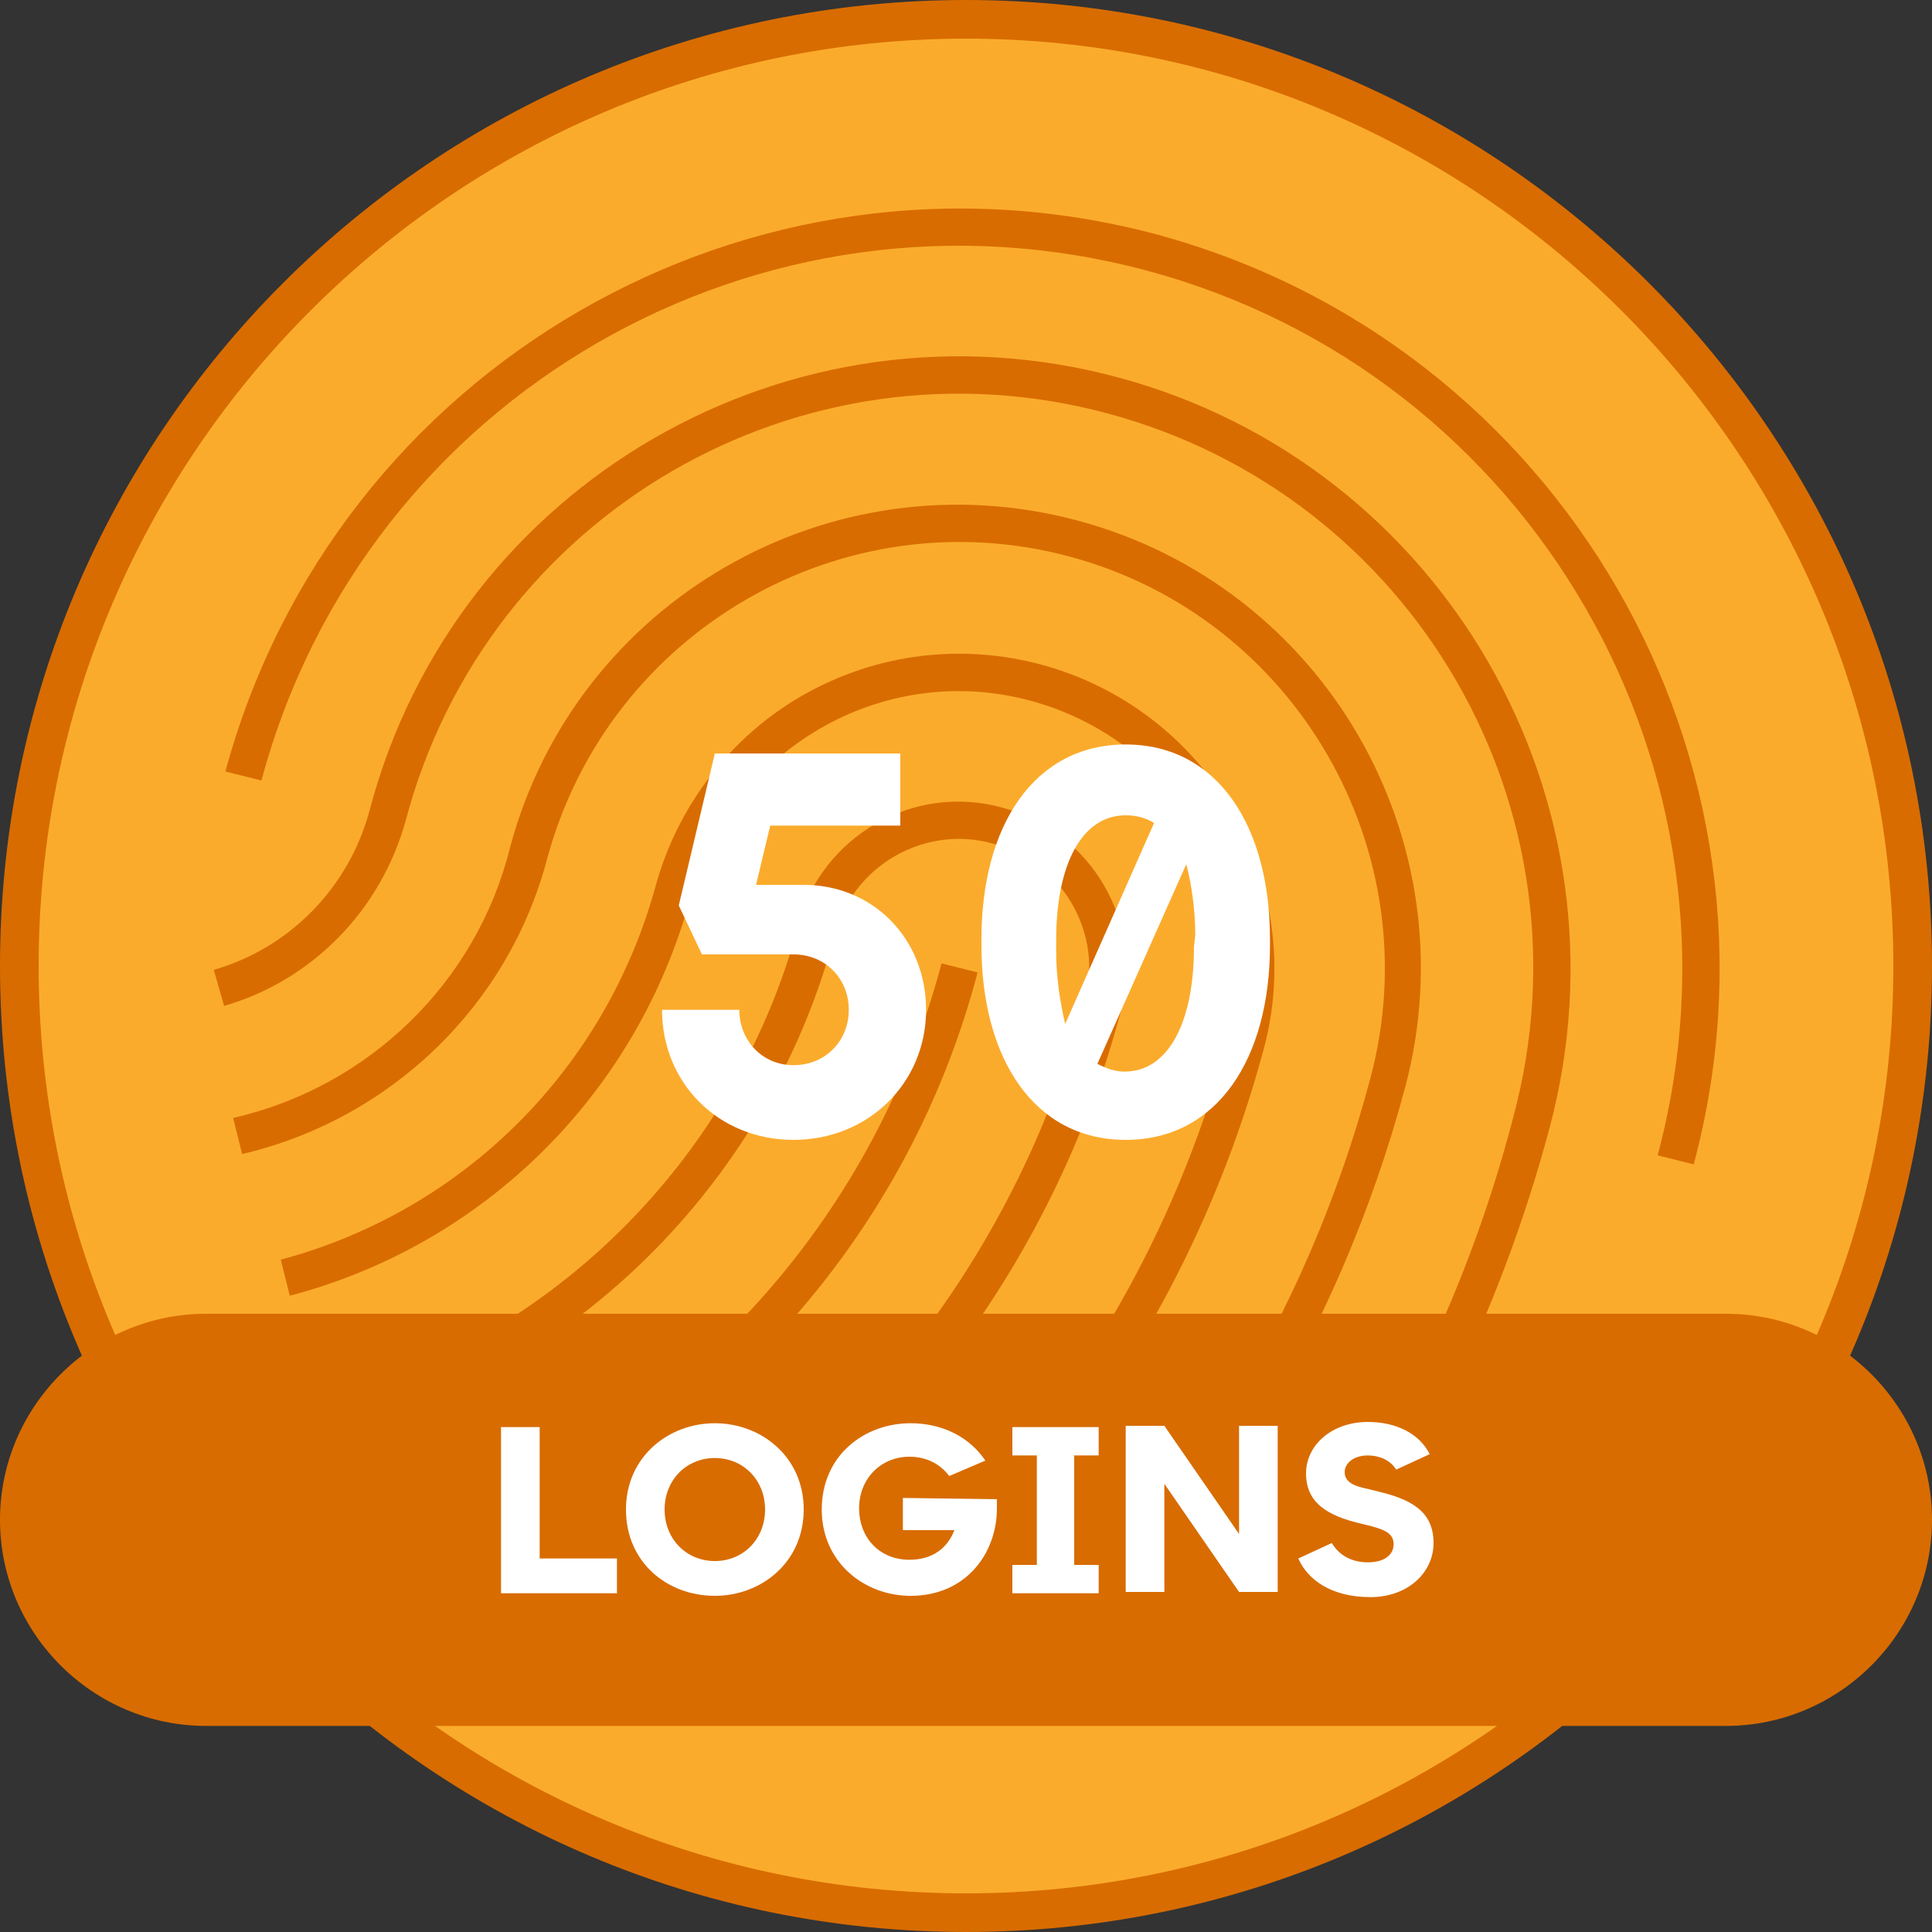 <?xml version="1.0" encoding="utf-8"?>
<!-- Generator: Adobe Illustrator 27.7.0, SVG Export Plug-In . SVG Version: 6.00 Build 0)  -->
<svg version="1.1" id="Layer_1" xmlns="http://www.w3.org/2000/svg" xmlns:xlink="http://www.w3.org/1999/xlink" x="0px" y="0px"
	 viewBox="0 0 150 150" style="enable-background:new 0 0 150 150;" xml:space="preserve">
<rect x="0" y="0" width="150" height="150" fill="#333333" stroke="none"/>
<style type="text/css">
	.st0{fill:#FBAB2C;}
	.st1{fill:#D86C00;}
	.st2{fill:#FFFFFF;}
</style>
<g id="Layer_1_00000038408745025235365630000002513733137225930895_">
	<g>
		<g>
			<circle class="st0" cx="75" cy="75" r="73.5"/>
			<g>
				<path class="st1" d="M75,3c39.7,0,72,32.3,72,72s-32.3,72-72,72S3,114.7,3,75S35.3,3,75,3 M75,0C33.6,0,0,33.6,0,75
					s33.6,75,75,75s75-33.6,75-75S116.4,0,75,0L75,0z"/>
			</g>
		</g>
		<g>
			<g>
				<path class="st1" d="M89.8,18.2C58.3,9.8,26,28.5,17.5,59.9l2.8,0.7C28.3,30.7,59.1,13,89,21s47.7,38.8,39.7,68.7l2.8,0.7
					C139.9,59,121.2,26.7,89.8,18.2L89.8,18.2z"/>
				<path class="st1" d="M86.8,29.3c-25.3-6.8-51.4,8.2-58.1,33.6l0,0l0,0c-1.6,6-6.2,10.7-12.1,12.4l0.8,2.8
					c6.9-2,12.2-7.5,14.1-14.4c6.3-23.8,30.7-38,54.5-31.6s37.9,30.8,31.5,54.6l0,0C113.8,101,107.1,114.3,98,126l2.3,1.8
					c9.3-11.9,16.1-25.6,20-40.2C127.1,62.2,112.1,36.1,86.8,29.3L86.8,29.3z"/>
				<path class="st1" d="M42.5,66.6C47.3,49,65.4,38.5,83,43.2s28.1,22.9,23.4,40.5c-4.9,18.5-15.2,35.1-29.5,47.9l1.9,2.1
					c14.7-13.1,25.2-30.2,30.3-49.3c5.1-19.2-6.3-38.9-25.5-44s-38.9,6.3-44,25.4c-2.6,10.5-11,18.6-21.5,21l0.7,2.8
					C30.3,86.9,39.5,78.1,42.5,66.6z"/>
				<path class="st1" d="M95.7,63C88.9,51.3,74,47.3,62.3,54c-5.6,3.2-9.7,8.6-11.4,14.8C47,83,36,94,21.8,97.8l0.7,2.8
					c15.2-4,27-15.8,31.1-30.9C56.7,58.2,68.5,51.3,80,54.4c11.5,3.1,18.4,14.9,15.3,26.4l0,0c-5.3,20-17.7,37.5-34.9,49.2l1.6,2.4
					c17.7-12.1,30.5-30.1,36.1-50.9C99.8,75.3,98.9,68.6,95.7,63z"/>
				<path class="st1" d="M27.8,108l0.9,2.7C46.4,105,60,90.6,64.8,72.6l0,0c1.4-5.4,7-8.6,12.3-7.1c5.4,1.4,8.6,7,7.1,12.3l0,0
					c-5.4,20.1-18.9,37.1-37.3,47l1.4,2.5c19-10.2,33.1-27.8,38.7-48.7c1.9-6.9-2.2-14-9.2-15.9c-6.9-1.9-14,2.2-15.9,9.2l1.4,0.4
					L62,71.8C57.4,88.9,44.5,102.5,27.8,108z"/>
				<path class="st1" d="M73.1,74.8c-5.1,19.3-19,35.1-37.5,42.5l1.1,2.7c19.3-7.8,33.9-24.3,39.2-44.5L73.1,74.8z"/>
			</g>
		</g>
		<g>
			<path class="st1" d="M134,134H16c-8.8,0-16-7.2-16-16l0,0c0-8.8,7.2-16,16-16h118c8.8,0,16,7.2,16,16l0,0
				C150,126.8,142.8,134,134,134z"/>
			<g>
				<path class="st2" d="M47.9,121v2.7h-9v-12.9h3V121H47.9z"/>
				<path class="st2" d="M48.6,117.2c0-4.1,3.3-6.7,6.9-6.7c3.6,0,6.9,2.6,6.9,6.7s-3.3,6.7-6.9,6.7
					C51.8,123.9,48.6,121.3,48.6,117.2z M59.4,117.2c0-2.3-1.7-4-3.9-4s-3.9,1.7-3.9,4s1.7,4,3.9,4S59.4,119.5,59.4,117.2z"/>
				<path class="st2" d="M77.4,116.4v0.7c0,3.5-2.4,6.8-6.7,6.8c-3.6,0-6.9-2.6-6.9-6.7c0-4.2,3.3-6.7,6.9-6.7
					c2.5,0,4.6,1.1,5.8,2.9l-2.8,1.2c-0.6-0.8-1.6-1.5-3.1-1.5c-2.2,0-3.9,1.7-3.9,4s1.6,4,3.9,4c1.9,0,3-1,3.5-2.3h-4v-2.5
					L77.4,116.4L77.4,116.4z"/>
				<path class="st2" d="M83.4,113v8.5h1.9v2.2h-6.7v-2.2h1.9V113h-1.9v-2.2h6.7v2.2H83.4z"/>
				<path class="st2" d="M99.2,110.7v12.9h-3l-5.8-8.4v8.4h-3v-12.9h3l5.8,8.4v-8.4H99.2z"/>
				<path class="st2" d="M100.8,121l2.6-1.2c0.6,1,1.6,1.5,2.8,1.5c1.3,0,2-0.6,2-1.4s-0.6-1.1-1.7-1.4l-0.8-0.2
					c-2.6-0.6-4.3-1.6-4.3-3.9c0-2.2,2-4,4.8-4c2.2,0,4,0.9,4.8,2.5l-2.6,1.2c-0.5-0.8-1.4-1.1-2.2-1.1c-1.1,0-1.8,0.6-1.8,1.3
					c0,0.8,0.8,1.1,1.8,1.3l0.8,0.2c2.5,0.6,4.3,1.5,4.3,4c0,2.3-2,4.2-4.9,4.2C103.3,124,101.5,122.6,100.8,121z"/>
			</g>
		</g>
	</g>
</g>
<g id="_x35_0">
	<g>
		<g>
			<path class="st2" d="M71.9,78.4c0,5.7-4.5,10.1-10.3,10.1s-10.2-4.4-10.2-10.1h6c0,2.4,1.8,4.3,4.2,4.3c2.5,0,4.3-1.9,4.3-4.3
				s-1.8-4.3-4.3-4.3h-7.1l-1.8-3.8l2.8-11.8h14.4v5.6H59.8l-1.1,4.6h3.7C67.8,68.7,71.9,72.9,71.9,78.4z"/>
			<path class="st2" d="M98.6,72.9v0.5c0,8.8-4.1,15.1-11.2,15.1s-11.2-6.3-11.2-15.1v-0.5c0-8.8,4.1-15.1,11.2-15.1
				S98.6,64.1,98.6,72.9z M82,73.8c0,2.1,0.3,4,0.7,5.7l6.9-15.6c-0.6-0.4-1.4-0.6-2.2-0.6C84,63.3,82,67.1,82,73V73.8z M92.8,72.6
				c0-2-0.3-4-0.7-5.5l-6.9,15.5c0.6,0.3,1.3,0.6,2.1,0.6c3.4,0,5.4-3.8,5.4-9.7L92.8,72.6L92.8,72.6z"/>
		</g>
	</g>
</g>
</svg>
